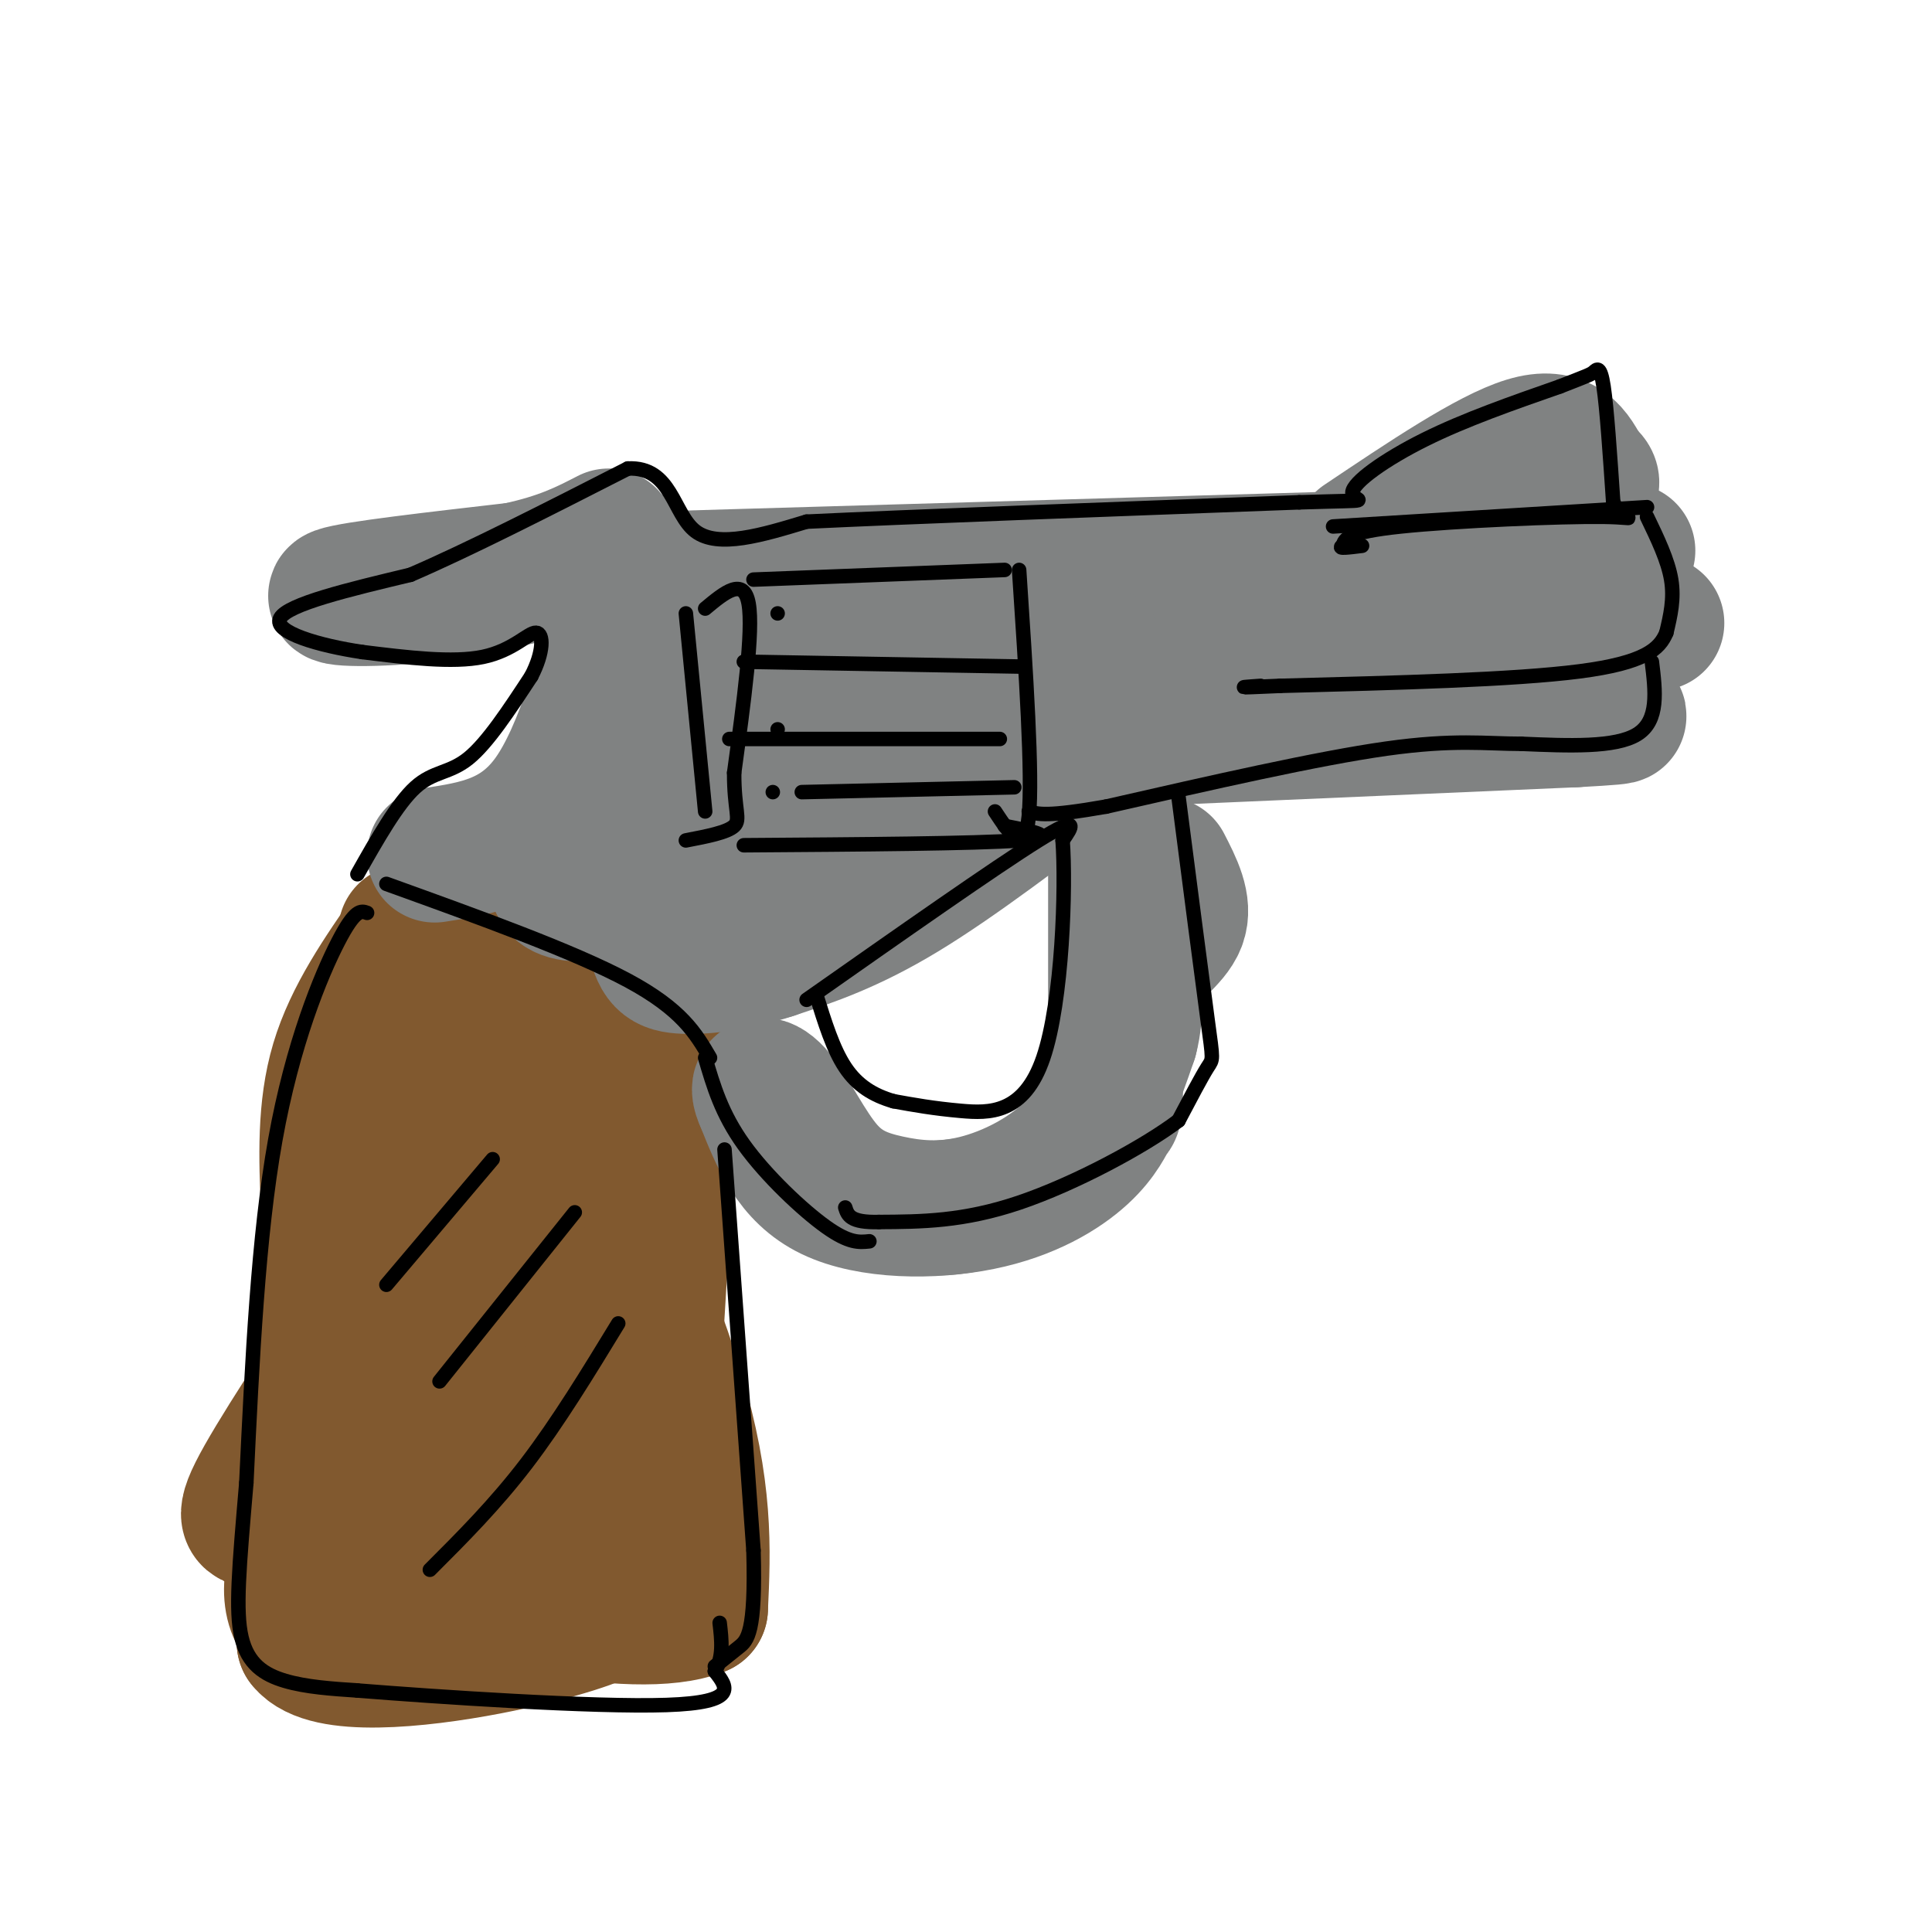 <svg viewBox='0 0 400 400' version='1.1' xmlns='http://www.w3.org/2000/svg' xmlns:xlink='http://www.w3.org/1999/xlink'><g fill='none' stroke='#81592f' stroke-width='28' stroke-linecap='round' stroke-linejoin='round'><path d='M69,250c-1.000,14.583 -2.000,29.167 -4,40c-2.000,10.833 -5.000,17.917 -8,25'/><path d='M57,315c-1.333,4.167 -0.667,2.083 0,0'/><path d='M79,232c3.178,2.267 6.356,4.533 11,1c4.644,-3.533 10.756,-12.867 15,-15c4.244,-2.133 6.622,2.933 9,8'/><path d='M114,226c6.956,13.022 19.844,41.578 26,62c6.156,20.422 5.578,32.711 5,45'/><path d='M145,333c-13.402,5.494 -49.407,-3.270 -68,-9c-18.593,-5.730 -19.775,-8.427 -22,-9c-2.225,-0.573 -5.493,0.979 -2,-6c3.493,-6.979 13.746,-22.490 24,-38'/><path d='M77,271c4.355,-10.459 3.241,-17.606 4,-22c0.759,-4.394 3.391,-6.034 4,-8c0.609,-1.966 -0.806,-4.259 5,0c5.806,4.259 18.832,15.070 24,31c5.168,15.930 2.476,36.980 -1,47c-3.476,10.020 -7.738,9.010 -12,8'/><path d='M101,327c-3.252,-0.189 -5.382,-4.663 -6,-14c-0.618,-9.337 0.275,-23.538 0,-30c-0.275,-6.462 -1.717,-5.184 -4,-4c-2.283,1.184 -5.407,2.274 -8,6c-2.593,3.726 -4.653,10.087 -5,14c-0.347,3.913 1.020,5.379 2,6c0.980,0.621 1.571,0.398 4,-2c2.429,-2.398 6.694,-6.971 8,-13c1.306,-6.029 -0.347,-13.515 -2,-21'/><path d='M90,269c-1.274,-4.619 -3.458,-5.667 -5,2c-1.542,7.667 -2.440,24.048 -6,37c-3.560,12.952 -9.780,22.476 -16,32'/><path d='M63,340c4.417,5.655 23.458,3.792 38,1c14.542,-2.792 24.583,-6.512 24,-7c-0.583,-0.488 -11.792,2.256 -23,5'/><path d='M102,339c-8.225,1.434 -17.287,2.518 -25,2c-7.713,-0.518 -14.077,-2.640 -16,-8c-1.923,-5.360 0.593,-13.960 8,-21c7.407,-7.040 19.703,-12.520 32,-18'/><path d='M101,294c9.689,3.911 17.911,22.689 21,32c3.089,9.311 1.044,9.156 -1,9'/><path d='M121,335c1.133,-5.444 4.467,-23.556 6,-26c1.533,-2.444 1.267,10.778 1,24'/><path d='M84,193c12.333,6.250 24.667,12.500 34,16c9.333,3.500 15.667,4.250 22,5'/><path d='M85,193c-6.083,8.750 -12.167,17.500 -15,27c-2.833,9.500 -2.417,19.750 -2,30'/><path d='M68,250c3.422,-2.356 12.978,-23.244 21,-32c8.022,-8.756 14.511,-5.378 21,-2'/><path d='M139,223c0.000,0.000 -4.000,66.000 -4,66'/></g>
<g fill='none' stroke='#808282' stroke-width='28' stroke-linecap='round' stroke-linejoin='round'><path d='M90,177c8.667,-1.333 17.333,-2.667 24,-12c6.667,-9.333 11.333,-26.667 16,-44'/><path d='M130,121c2.667,-8.000 1.333,-6.000 0,-4'/><path d='M121,116c-10.578,2.844 -21.156,5.689 -32,7c-10.844,1.311 -21.956,1.089 -19,0c2.956,-1.089 19.978,-3.044 37,-5'/><path d='M107,118c9.333,-2.000 14.167,-4.500 19,-7'/><path d='M132,120c0.000,0.000 205.000,-6.000 205,-6'/><path d='M282,112c13.167,-8.833 26.333,-17.667 34,-20c7.667,-2.333 9.833,1.833 12,6'/><path d='M328,98c2.167,1.500 1.583,2.250 1,3'/><path d='M229,128c0.000,0.000 114.000,1.000 114,1'/><path d='M234,153c0.000,0.000 92.000,-4.000 92,-4'/><path d='M326,149c15.500,-0.833 8.250,-0.917 1,-1'/><path d='M226,157c-14.000,10.667 -28.000,21.333 -39,28c-11.000,6.667 -19.000,9.333 -27,12'/><path d='M160,197c-8.179,2.658 -15.128,3.303 -19,3c-3.872,-0.303 -4.667,-1.556 -6,-8c-1.333,-6.444 -3.205,-18.081 -5,-21c-1.795,-2.919 -3.513,2.880 -6,5c-2.487,2.120 -5.744,0.560 -9,-1'/><path d='M115,175c2.690,-0.905 13.917,-2.667 15,-2c1.083,0.667 -7.976,3.762 -12,6c-4.024,2.238 -3.012,3.619 -2,5'/><path d='M116,184c1.257,1.203 5.400,1.712 13,0c7.600,-1.712 18.656,-5.644 31,-11c12.344,-5.356 25.977,-12.134 36,-19c10.023,-6.866 16.435,-13.819 21,-17c4.565,-3.181 7.282,-2.591 10,-2'/><path d='M227,135c-0.292,-0.637 -6.020,-1.228 -24,6c-17.980,7.228 -48.210,22.277 -60,27c-11.790,4.723 -5.140,-0.878 -1,-5c4.140,-4.122 5.768,-6.764 10,-11c4.232,-4.236 11.066,-10.068 19,-14c7.934,-3.932 16.967,-5.966 26,-8'/><path d='M197,130c-0.468,-1.961 -14.636,-2.862 -27,0c-12.364,2.862 -22.922,9.489 -28,12c-5.078,2.511 -4.675,0.907 -5,-1c-0.325,-1.907 -1.379,-4.116 -1,-5c0.379,-0.884 2.189,-0.442 4,0'/><path d='M231,167c0.000,0.000 0.000,54.000 0,54'/><path d='M231,221c-0.083,10.288 -0.290,9.008 -1,10c-0.710,0.992 -1.922,4.256 -6,8c-4.078,3.744 -11.021,7.970 -21,10c-9.979,2.030 -22.994,1.866 -31,-2c-8.006,-3.866 -11.003,-11.433 -14,-19'/><path d='M158,228c-1.939,-3.971 0.215,-4.399 3,-1c2.785,3.399 6.202,10.623 10,15c3.798,4.377 7.977,5.905 13,7c5.023,1.095 10.891,1.756 18,0c7.109,-1.756 15.460,-5.930 21,-12c5.540,-6.070 8.270,-14.035 11,-22'/><path d='M234,215c1.643,-6.119 0.250,-10.417 2,-14c1.750,-3.583 6.643,-6.452 8,-10c1.357,-3.548 -0.821,-7.774 -3,-12'/></g>
<g fill='none' stroke='#000000' stroke-width='3' stroke-linecap='round' stroke-linejoin='round'><path d='M76,189c-1.222,-0.444 -2.444,-0.889 -6,6c-3.556,6.889 -9.444,21.111 -13,41c-3.556,19.889 -4.778,45.444 -6,71'/><path d='M51,307c-1.512,17.714 -2.292,26.500 -1,32c1.292,5.500 4.655,7.714 9,9c4.345,1.286 9.673,1.643 15,2'/><path d='M74,350c16.111,1.289 48.889,3.511 64,3c15.111,-0.511 12.556,-3.756 10,-7'/><path d='M148,346c1.833,-2.833 1.417,-6.417 1,-10'/><path d='M150,238c0.000,0.000 6.000,83.000 6,83'/><path d='M156,321c0.489,17.178 -1.289,18.622 -3,20c-1.711,1.378 -3.356,2.689 -5,4'/><path d='M102,240c0.000,0.000 -22.000,26.000 -22,26'/><path d='M119,251c0.000,0.000 -28.000,35.000 -28,35'/><path d='M128,274c-6.250,10.250 -12.500,20.500 -19,29c-6.500,8.500 -13.250,15.250 -20,22'/><path d='M74,181c4.133,-7.311 8.267,-14.622 12,-18c3.733,-3.378 7.067,-2.822 11,-6c3.933,-3.178 8.467,-10.089 13,-17'/><path d='M110,140c2.595,-4.976 2.583,-8.917 1,-9c-1.583,-0.083 -4.738,3.690 -11,5c-6.262,1.310 -15.631,0.155 -25,-1'/><path d='M75,135c-8.867,-1.311 -18.533,-4.089 -17,-7c1.533,-2.911 14.267,-5.956 27,-9'/><path d='M85,119c12.000,-5.167 28.500,-13.583 45,-22'/><path d='M130,97c9.089,-0.444 9.311,9.444 14,13c4.689,3.556 13.844,0.778 23,-2'/><path d='M167,108c20.833,-1.000 61.417,-2.500 102,-4'/><path d='M269,104c17.714,-0.548 11.000,0.083 11,-2c0.000,-2.083 6.714,-6.881 15,-11c8.286,-4.119 18.143,-7.560 28,-11'/><path d='M323,80c5.821,-2.274 6.375,-2.458 7,-3c0.625,-0.542 1.321,-1.440 2,3c0.679,4.440 1.339,14.220 2,24'/><path d='M334,104c2.214,4.321 6.750,3.125 -2,3c-8.750,-0.125 -30.786,0.821 -42,2c-11.214,1.179 -11.607,2.589 -12,4'/><path d='M278,113c-1.333,0.667 1.333,0.333 4,0'/><path d='M276,109c0.000,0.000 65.000,-4.000 65,-4'/><path d='M341,107c2.167,4.500 4.333,9.000 5,13c0.667,4.000 -0.167,7.500 -1,11'/><path d='M345,131c-1.400,3.356 -4.400,6.244 -18,8c-13.600,1.756 -37.800,2.378 -62,3'/><path d='M265,142c-11.000,0.500 -7.500,0.250 -4,0'/><path d='M342,137c0.750,6.083 1.500,12.167 -3,15c-4.500,2.833 -14.250,2.417 -24,2'/><path d='M315,154c-7.378,0.000 -13.822,-1.000 -28,1c-14.178,2.000 -36.089,7.000 -58,12'/><path d='M229,167c-12.333,2.167 -14.167,1.583 -16,1'/><path d='M167,207c19.583,-13.750 39.167,-27.500 48,-33c8.833,-5.500 6.917,-2.750 5,0'/><path d='M220,174c0.714,9.500 -0.000,33.250 -4,45c-4.000,11.750 -11.286,11.500 -17,11c-5.714,-0.500 -9.857,-1.250 -14,-2'/><path d='M185,228c-4.133,-1.200 -7.467,-3.200 -10,-7c-2.533,-3.800 -4.267,-9.400 -6,-15'/><path d='M146,219c1.689,5.778 3.378,11.556 8,18c4.622,6.444 12.178,13.556 17,17c4.822,3.444 6.911,3.222 9,3'/><path d='M244,165c2.400,18.556 4.800,37.111 6,46c1.200,8.889 1.200,8.111 0,10c-1.200,1.889 -3.600,6.444 -6,11'/><path d='M244,232c-6.978,5.311 -21.422,13.089 -33,17c-11.578,3.911 -20.289,3.956 -29,4'/><path d='M182,253c-6.000,0.167 -6.500,-1.417 -7,-3'/><path d='M142,127c0.000,0.000 4.000,41.000 4,41'/><path d='M146,126c4.000,-3.333 8.000,-6.667 9,-1c1.000,5.667 -1.000,20.333 -3,35'/><path d='M152,160c-0.022,7.756 1.422,9.644 0,11c-1.422,1.356 -5.711,2.178 -10,3'/><path d='M80,183c19.417,7.000 38.833,14.000 50,20c11.167,6.000 14.083,11.000 17,16'/><path d='M156,120c0.000,0.000 52.000,-2.000 52,-2'/><path d='M211,118c1.417,21.333 2.833,42.667 2,51c-0.833,8.333 -3.917,3.667 -7,-1'/><path d='M154,175c24.000,-0.167 48.000,-0.333 57,-1c9.000,-0.667 3.000,-1.833 -3,-3'/><path d='M154,137c0.000,0.000 57.000,1.000 57,1'/><path d='M151,153c0.000,0.000 56.000,0.000 56,0'/><path d='M166,164c0.000,0.000 44.000,-1.000 44,-1'/><path d='M161,127c0.000,0.000 0.000,0.000 0,0'/><path d='M161,151c0.000,0.000 0.000,0.000 0,0'/><path d='M160,164c0.000,0.000 0.000,0.000 0,0'/></g>
</svg>